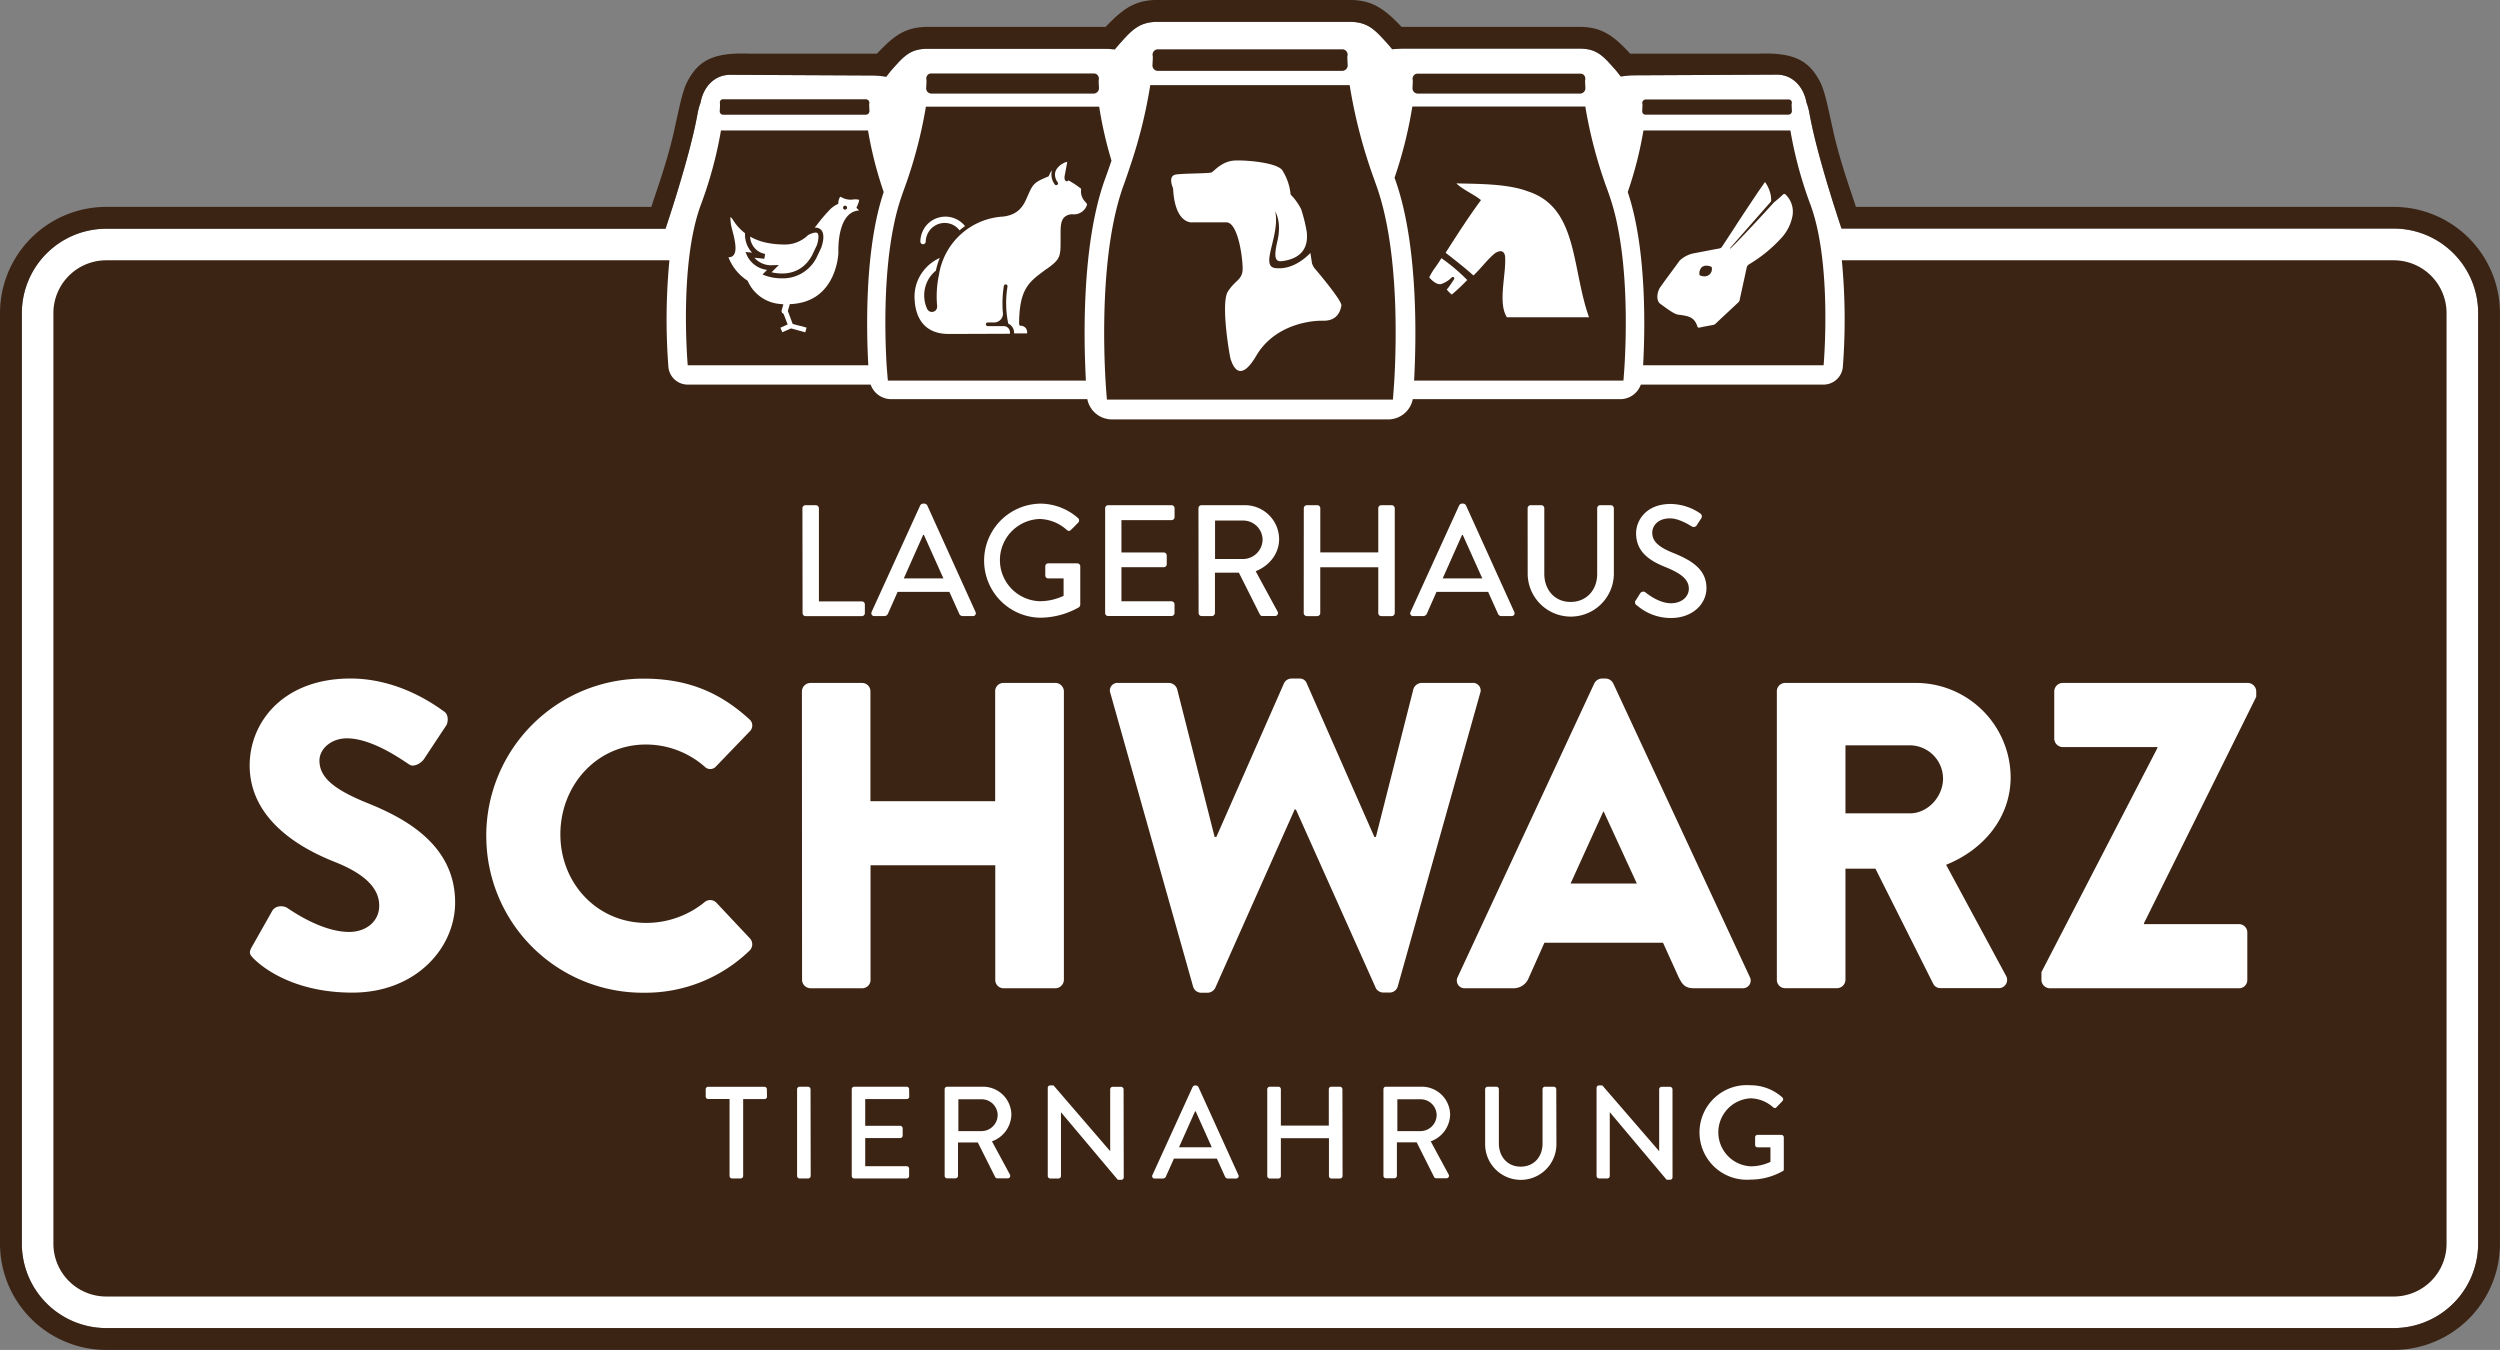 <svg xmlns="http://www.w3.org/2000/svg" viewBox="0 0 686.82 370.87"><rect x="0" y="0" width="686.82" height="370.87" fill="#808080" stroke="none"/><defs><style>.cls-1{fill:#fff;}.cls-2{fill:#3c2414;}</style></defs><title>Logo 4C</title><g id="Ebene_2" data-name="Ebene 2"><g id="Ebene_1-2" data-name="Ebene 1"><path class="cls-1" d="M680.82,341.69a23.2,23.2,0,0,1-23.17,23.17H29.17A23.2,23.2,0,0,1,6,341.69V86A23.2,23.2,0,0,1,29.17,62.84H182.83s5.52-16.26,8.08-28c.88-4,.76-4.5,1.55-6.63.75-4.23,3.73-7.66,8.17-7.66l39.21.19a16.64,16.64,0,0,1,2,.12l1.65.2,1-1.29.51-.6c3.27-3.67,5-5.77,9.86-5.77h48.48c.47,0,.93,0,1.39.05l1.53.12,1-1.17.3-.35C311,8.21,313,6,318.1,6h52.61c5.14,0,7.05,2.21,10.48,6l.3.35,1,1.17,1.53-.12c.46,0,.92-.05,1.39-.05h48.48c4.91,0,6.59,2.1,9.86,5.77l.51.6,1,1.29,1.65-.2a16.64,16.64,0,0,1,2-.12l39.21-.19c4.44,0,7.42,3.44,8.17,7.66.79,2.13.67,2.62,1.55,6.63,2.56,11.74,8.08,28,8.08,28H657.64A23.2,23.2,0,0,1,680.82,86Z"></path><path class="cls-2" d="M388.45,25.25a1.5,1.5,0,0,0,1.09.47h44.52a1.5,1.5,0,0,0,1.5-1.59c-.08-1.3-.09-1.86-.08-2.09a1.5,1.5,0,0,0-.1-1.08,1.46,1.46,0,0,0-.11-.17h0a1.49,1.49,0,0,0-.24-.27l0,0a1.51,1.51,0,0,0-.33-.21l-.09,0-.22-.07h-.17l-.15,0H389.56a1.45,1.45,0,0,0-.21,0l-.11,0-.22.07h0l-.07,0a1.5,1.5,0,0,0-.61.51h0a1.45,1.45,0,0,0-.11.17,1.5,1.5,0,0,0-.1,1.09c0,.22,0,.78-.08,2.09A1.5,1.5,0,0,0,388.45,25.25Z"></path><path class="cls-2" d="M451.38,31.2a1,1,0,0,0,.73.31h39.18a1,1,0,0,0,1-1.06c-.08-1.24-.08-1.73-.07-1.91a1,1,0,0,0-.06-.78.84.84,0,0,0-.19-.23l0,0-.1-.07-.12-.08-.18-.06-.19,0H452.14a1,1,0,0,0-.38.08,1,1,0,0,0-.12.08,1,1,0,0,0-.16.11l0,0a.84.84,0,0,0-.19.23,1,1,0,0,0-.06.78c0,.18,0,.67-.07,1.91A1,1,0,0,0,451.38,31.2Z"></path><path class="cls-2" d="M197.95,31.2a1,1,0,0,0,.73.32h39.18a1,1,0,0,0,1-1.06c-.07-1.24-.07-1.73-.07-1.91a1,1,0,0,0-.06-.78.84.84,0,0,0-.19-.23l0,0a1,1,0,0,0-.16-.11,1,1,0,0,0-.12-.08,1,1,0,0,0-.38-.08H198.65l-.19,0-.18.06-.12.08-.1.07,0,0a.84.84,0,0,0-.19.23,1,1,0,0,0-.06.78c0,.18,0,.68-.07,1.91A1,1,0,0,0,197.95,31.2Z"></path><path class="cls-2" d="M254.81,25.24a1.5,1.5,0,0,0,1.09.47h44.52a1.5,1.5,0,0,0,1.5-1.59c-.08-1.3-.08-1.86-.08-2.09a1.5,1.5,0,0,0-.1-1.09,1.45,1.45,0,0,0-.11-.17h0a1.5,1.5,0,0,0-.61-.51l-.07,0h0l-.22-.07-.11,0a1.45,1.45,0,0,0-.21,0H255.94l-.15,0h-.17l-.22.07-.09,0a1.51,1.51,0,0,0-.33.21l0,0a1.49,1.49,0,0,0-.24.27h0a1.46,1.46,0,0,0-.11.17,1.5,1.5,0,0,0-.1,1.08c0,.22,0,.78-.08,2.09A1.5,1.5,0,0,0,254.81,25.24Z"></path><path class="cls-2" d="M317,19a1.5,1.5,0,0,0,1.09.47h50.66a1.5,1.5,0,0,0,1.09-.47,1.54,1.54,0,0,0,.41-1.12c-.09-1.52-.1-2.16-.09-2.41a1.53,1.53,0,0,0-.08-1.11,1.54,1.54,0,0,0-.79-.72h0a1.3,1.3,0,0,0-.26-.08h-.07l-.22,0H318.11a1.47,1.47,0,0,0-.22,0h0s0,0,0,0a1.51,1.51,0,0,0-1.1.81,1.53,1.53,0,0,0-.08,1.11c0,.25,0,.9-.1,2.4A1.53,1.53,0,0,0,317,19Z"></path><circle class="cls-2" cx="232.16" cy="57.05" r="0.55"></circle><path class="cls-2" d="M208.33,100.34h30.22c-.5-8.93-1.12-31.69,4.23-47.58a105.51,105.51,0,0,1-4.31-16.92H198.07a112.26,112.26,0,0,1-5.58,20.57c-6,16.4-3.55,43.93-3.55,43.93Zm2.8-33.55a23.8,23.8,0,0,0,4,.38,9.12,9.12,0,0,0,6.89-2.6c1.84-.94,2.41-.65,2.54-.53.54.47.23,2.26-.16,3.35L223.17,70c-3.16,6-8.85,5.35-11.2,4.8l2-2-1.71.06a6.09,6.09,0,0,1-5-2.05l2.73.28.21-1.33A5,5,0,0,1,206.08,65,15.07,15.07,0,0,0,211.13,66.78Zm-10.87,3.88a1.6,1.6,0,0,0,1.32-.63c.9-1.18.44-3.77-.52-7.28a12.36,12.36,0,0,1-.4-3.16,4.9,4.9,0,0,1,.58.59,13.5,13.5,0,0,0,3.45,3.89,7.2,7.2,0,0,0,1.92,5.33l-1.81-.19.46,1.06a7.07,7.07,0,0,0,5.48,3.87l-1.27,1.27,1,.37a13.71,13.71,0,0,0,4.31.68,10.35,10.35,0,0,0,9.62-5.84l1.27-2.7,0-.06c.21-.59,1.2-3.6-.22-4.85a2.1,2.1,0,0,0-1.64-.46l.75-.95a45.34,45.34,0,0,1,3.24-3.82A7.37,7.37,0,0,1,230.3,56a3.54,3.54,0,0,1,.48-1.89c.13-.1.4.07.51.14a5,5,0,0,0,3.15.55,4.06,4.06,0,0,1,1.58.1s.08.49-.75,2.2a9.25,9.25,0,0,1,.76.72,4.52,4.52,0,0,0-3.1,1.45c-2.83,3-2.62,9.56-2.6,10.13,0,.78-.68,12.23-11.16,13.94-.55.09-1.11.16-1.71.2l-.47,0-.55,1.9L217.78,89,221.59,90l-.36,1.3-3.9-1.08-2.4,1.05-.54-1.24,2-.89-1.12-2.92a.84.84,0,0,1-.52-1l.47-1.61-.8-.09a10.63,10.63,0,0,1-8.93-6.18l-.08-.2-.18-.12a13.33,13.33,0,0,1-5.11-6.37Z"></path><path class="cls-2" d="M243.84,103.65l.08.91h54.41c-.58-10.45-1.3-37.34,5.27-55.42.64-1.76,1.22-3.43,1.76-5a109.54,109.54,0,0,1-3.25-14l-.13-.84H254.36l-.13.84a125.81,125.81,0,0,1-6,22.24l-.33.95a61.2,61.2,0,0,0-2.32,8.4c-3,14.36-2.42,31.51-2,38.63C243.72,102.22,243.82,103.42,243.84,103.65Zm10-40.81a6.83,6.83,0,0,1,2.77-2.58,7,7,0,0,1,3.72-.72,6.87,6.87,0,0,1,3.57,1.39,7,7,0,0,1,1.22,1.18q-.78.55-1.51,1.18a5.06,5.06,0,0,0-3.45-2,5.19,5.19,0,0,0-5,2.36,5.35,5.35,0,0,0-.84,2.79.74.74,0,0,1-1.47,0A6.81,6.81,0,0,1,253.86,62.84ZM253.25,75a11.91,11.91,0,0,1,4.93-4.14,19.62,19.62,0,0,0-1.07,3.5,8.8,8.8,0,0,0-1.81,2A8.91,8.91,0,0,0,254,82.46a8.63,8.63,0,0,0,.74,2.46,1.44,1.44,0,0,0,2.72-.66,1.25,1.25,0,0,0,0-.19,28.29,28.29,0,0,1,.5-8.57,18.94,18.94,0,0,1,17.63-16h0c4.25-.5,5.64-3,6.68-5.54,1.5-3.38,1.7-3.82,5.66-5.45a.49.49,0,0,0,.28-.3,4.25,4.25,0,0,1,.84-1.44,3.4,3.4,0,0,0-.19.9,4.54,4.54,0,0,0,.92,3,.49.49,0,1,0,.79-.59,3.5,3.5,0,0,1-.72-2.37c.1-1.43,1.57-2.67,3-3.18l.1,0h0l.22-.06c0,.07,0,.15,0,.22l-.72,3.85a.48.48,0,0,0,0,.17v.11h0a1.15,1.15,0,0,0,.28.84.49.49,0,0,0,.7,0,.47.47,0,0,0,.09-.11,23.83,23.83,0,0,1,3.44,2.27l.07.07a4.1,4.1,0,0,0,.95,3.37l.59.68.07.3a3.76,3.76,0,0,1-3.87,2.64h0a3.18,3.18,0,0,0-2.4.83c-1.06,1.08-1,2.94-1,5.31,0,.49,0,1,0,1.52,0,4-.23,4.8-3.74,7.3l-.05,0-.92.68c-4,3-6.68,5-6.68,14.49a.49.49,0,0,0,.49.49,1.72,1.72,0,0,1,1.71,1.72,1.7,1.7,0,0,1,0,.37h-3.59a2.75,2.75,0,0,0,0-.38A2.71,2.71,0,0,0,277,88.91a27.74,27.74,0,0,1-.21-10.19.49.49,0,1,0-1-.16,28.79,28.79,0,0,0-.38,4.69c0,.91,0,1.82.13,2.72a.49.49,0,0,0,0,.2,2.42,2.42,0,0,1-2.41,2.42h-1.78a.49.49,0,0,0,0,1h4.4a1.71,1.71,0,0,1,1.71,1.72,1.68,1.68,0,0,1,0,.38l-16.66.06c-2.27,0-8.54-.26-9.48-8.63v-.23a.52.52,0,0,0,0-.08A11.51,11.51,0,0,1,253.25,75Z"></path><path class="cls-2" d="M303.72,104.56c.13,2.2.25,3.59.27,3.86l.09,1.19v.18h78.6l0-.18.1-1.19c0-.27.14-1.66.27-3.86.5-8.64,1.17-30-2.92-46.79a64.85,64.85,0,0,0-2-6.79c-.2-.54-.37-1.06-.56-1.59A141.2,141.2,0,0,1,371,24.66l-.2-1.27H316l-.2,1.27a133.58,133.58,0,0,1-5,20.06c-.66,2-1.37,4.13-2.15,6.26-.18.51-.36,1-.53,1.55C302.41,69.89,303.17,95,303.72,104.56Zm19.42-56.63c2.48-.32,8.88-.24,9.68-.56s2.8-3.2,6.71-3.28,11.28.72,12.72,2.64a15,15,0,0,1,2.32,6.72,15.93,15.93,0,0,1,2.88,4A42.23,42.23,0,0,1,359,63.71c.55,4.83-2,7.35-6.56,8-1.82.28-2.72-.31-1.49-5.54s-.61-8.08-.61-8.08c1.4,6.64-4.38,15.11.09,15.57s7.93-2.49,9.57-4.16c.14.89.29,1.83.44,2.85a6.21,6.21,0,0,0,.64,1.28c.24.24,7.68,9,7.44,10.32s-1,4.24-5,4.16S350,89.44,345.12,97.75s-6.7,1.76-7,1-2.8-15.43-.8-18.63,4.07-3.2,4.07-6.32-1.28-12.71-4.47-12.71h-9.36s-4.8.64-5.28-9.36C322.26,51.69,320.66,48.25,323.14,47.93Z"></path><path class="cls-2" d="M388.49,104.56H446l.08-.91c0-.23.12-1.42.23-3.31.42-7.12,1-24.27-2-38.63A61.2,61.2,0,0,0,442,53.3l-.33-.95a125.81,125.81,0,0,1-6-22.24l-.13-.84H388l-.13.84a118.66,118.66,0,0,1-4.75,18.73l.11.3C389.78,67.23,389.07,94.11,388.49,104.56ZM400.1,50.38c6.63.15,14,.15,19.34,2.08,0,0,.46.15,1,.35.05,0,.05.05.1.05s.15.05.2.05c.3.1.56.25.81.35,11.84,5.26,10.38,20.9,15,33.91H414c-2.58-3.95-.15-11.9-.51-16.65,0-.4-.35-2.53-2.83-.91-2.13,1.77-3.95,4.3-5.87,6.07-2.78-2.53-7.64-6.23-7.64-6.23,3.14-4.91,6.28-9.82,9.72-14.48C404.76,53.27,402,52.2,400.1,50.38Zm-5.82,23.13c.61-.86,1.16-1.67,1.72-2.58a51.11,51.11,0,0,1,7.09,6,53.58,53.58,0,0,1-4.25,4,11.6,11.6,0,0,1-1.37-1.37,25.4,25.4,0,0,0,2.08-3,.43.43,0,0,0-.66-.4l-.05.05-.05.05a7.34,7.34,0,0,1-3,1.82,2.69,2.69,0,0,1-1.47-.4,7.24,7.24,0,0,1-1.67-1.47A16.11,16.11,0,0,1,394.28,73.51Z"></path><path class="cls-2" d="M451.41,100.34H501s2.41-27.53-3.55-43.93a112.26,112.26,0,0,1-5.58-20.57H451.5a105.51,105.51,0,0,1-4.31,16.92C452.53,68.65,451.91,91.41,451.41,100.34Zm4.76-21.52c2-2.8,3.27-4.45,5.28-7.23a7.89,7.89,0,0,1,3.88-2c2.92-.54,4.12-.8,7-1.33a1,1,0,0,0,.72-.43c1.34-2.05,2.68-4.06,4-6.12,1.86-2.87,3.78-5.73,5.69-8.6l.54-.79c.55-.78,1.1-1.56,1.61-2.32a9.25,9.25,0,0,1,1.59,3.66,7.12,7.12,0,0,1,.09,1.67c-3.78,4.3-7.53,8.56-11.25,12.8,0,.09,0,.11,0,.2,1.34-1.13,8.69-9,12-12.69.61-.51,1.23-1,1.82-1.55l.7-.64c.29-.24.43-.24.72,0a6.57,6.57,0,0,1,1.86,6,12.35,12.35,0,0,1-3.34,6.26,38.58,38.58,0,0,1-8.6,6.93,1.33,1.33,0,0,0-.62.91c-.62,2.92-1.29,5.88-1.91,8.79a1.07,1.07,0,0,1-.38.72c-2.1,2-4.16,3.87-6.21,5.83a1.31,1.31,0,0,1-.72.38l-1.52.28c-.71.13-1.41.27-2.11.43-.48.1-.62,0-.76-.48-.86-2.53-2.61-2.71-5.21-3.06-1.28-.17-3.67-2.11-4.84-2.92C454.81,82.6,455.29,80,456.18,78.82Z"></path><path class="cls-2" d="M467.18,75.71a2.91,2.91,0,0,0,1.38.19h0a2,2,0,0,0,1.72-2.34.26.26,0,0,0-.19-.29A3.16,3.16,0,0,0,468.5,73a2,2,0,0,0-.85.31,2.31,2.31,0,0,0-.76,2.1C466.89,75.62,467,75.66,467.18,75.71Z"></path><path class="cls-2" d="M657.64,56.84H509.85c-.39-1.65-4.19-11.61-6.25-21-1.58-7.16-2.31-11-3.68-13.56-3.06-5.72-7.14-7.89-16.8-7.54H449l-1.13,0c-4.39-4.69-7.54-7.36-14-7.36H385.06c-4.53-4.71-7.8-7.4-14.35-7.4H318.1c-6.55,0-9.82,2.69-14.35,7.4H254.93c-6.42,0-9.57,2.67-14,7.36l-1.13,0H205.7c-9.66-.35-13.74,1.82-16.8,7.54-1.37,2.57-2.1,6.4-3.68,13.56-2.07,9.39-5.87,19.35-6.25,21H29.17A29.21,29.21,0,0,0,0,86V341.69a29.21,29.21,0,0,0,29.17,29.17H657.64a29.21,29.21,0,0,0,29.17-29.17V86A29.21,29.21,0,0,0,657.64,56.84Zm23.17,284.85a23.2,23.2,0,0,1-23.17,23.17H29.17A23.2,23.2,0,0,1,6,341.69V86A23.2,23.2,0,0,1,29.17,62.84H182.83s5.52-16.26,8.08-28c.88-4,.76-4.5,1.55-6.63.75-4.23,3.73-7.66,8.17-7.66l39.21.19a16.64,16.64,0,0,1,2,.12l1.65.2,1-1.29.51-.6c3.27-3.67,5-5.77,9.86-5.77h48.48c.47,0,.93,0,1.39.05l1.53.12,1-1.17.3-.35C311,8.21,313,6,318.1,6h52.61c5.14,0,7.05,2.21,10.48,6l.3.35,1,1.17,1.53-.12c.46,0,.92-.05,1.39-.05h48.48c4.91,0,6.59,2.1,9.86,5.77l.51.6,1,1.29,1.65-.2a16.64,16.64,0,0,1,2-.12l39.21-.19c4.44,0,7.42,3.44,8.17,7.66.79,2.13.67,2.62,1.55,6.63,2.56,11.74,8.08,28,8.08,28H657.64A23.2,23.2,0,0,1,680.82,86Z"></path><polygon class="cls-2" points="401.87 146.97 401.66 146.97 396.35 158.9 407.23 158.9 401.87 146.97"></polygon><polygon class="cls-2" points="253.83 146.97 253.61 146.97 248.3 158.9 259.18 158.9 253.83 146.97"></polygon><path class="cls-2" d="M346.87,148.19a5.33,5.33,0,0,0-5.31-5.18h-7.75v10.57h7.75A5.41,5.41,0,0,0,346.87,148.19Z"></path><path class="cls-2" d="M390.3,302h-6.41v8.75h6.41a4.47,4.47,0,0,0,4.39-4.46A4.41,4.41,0,0,0,390.3,302Z"></path><polygon class="cls-2" points="328.31 305.32 323.91 315.18 332.91 315.18 328.49 305.32 328.31 305.32"></polygon><path class="cls-2" d="M269.7,302h-6.41v8.75h6.41a4.47,4.47,0,0,0,4.39-4.46A4.41,4.41,0,0,0,269.7,302Z"></path><polygon class="cls-2" points="440.47 222.97 431.48 242.74 449.69 242.74 440.59 222.97 440.47 222.97"></polygon><path class="cls-2" d="M524.7,204.76H507v18.69H524.7c4.91,0,9.11-4.55,9.11-9.59A9.18,9.18,0,0,0,524.7,204.76Z"></path><path class="cls-2" d="M657.64,71.51H506a170.43,170.43,0,0,1,.28,29.29,5.32,5.32,0,0,1-5.31,4.86H450.78a6,6,0,0,1-5.65,4h-57a6.88,6.88,0,0,1-6.76,5.56H305.48a6.88,6.88,0,0,1-6.76-5.56H244.84a6,6,0,0,1-5.65-4H188.94a5.32,5.32,0,0,1-5.31-4.86,170.43,170.43,0,0,1,.28-29.29H29.17A14.52,14.52,0,0,0,14.67,86V341.69a14.52,14.52,0,0,0,14.5,14.5H657.64a14.52,14.52,0,0,0,14.5-14.5V86A14.52,14.52,0,0,0,657.64,71.51ZM449.44,164.86c.39-.57.74-1.22,1.13-1.78a1,1,0,0,1,1.48-.35c.26.22,3.61,3,7,3,3,0,4.92-1.83,4.92-4,0-2.61-2.26-4.26-6.57-6s-7.92-4.18-7.92-9.23c0-3.39,2.61-8.05,9.53-8.05a14.74,14.74,0,0,1,8.05,2.57,1,1,0,0,1,.26,1.48l-1.09,1.65a1,1,0,0,1-1.52.44c-.3-.17-3.35-2.18-5.87-2.18-3.66,0-4.92,2.31-4.92,3.92,0,2.48,1.91,4,5.53,5.48,5,2,9.36,4.44,9.36,9.75,0,4.53-4,8.22-9.7,8.22a14.09,14.09,0,0,1-9.36-3.44A.92.92,0,0,1,449.44,164.86Zm-29.76-25.24a.86.86,0,0,1,.83-.83h2.92a.83.83,0,0,1,.83.83v18c0,4.35,2.79,7.75,7.22,7.75s7.31-3.35,7.31-7.66V139.62a.83.83,0,0,1,.83-.83h2.92a.86.86,0,0,1,.83.83V157.9a11.84,11.84,0,0,1-23.67,0Zm-32.16,28.5,13.36-29.29a1,1,0,0,1,.74-.48H402a1,1,0,0,1,.74.48l13.27,29.29a.77.77,0,0,1-.74,1.13h-2.74a1,1,0,0,1-1-.65l-2.7-6H394.65c-.87,2-1.78,4-2.65,6a1.1,1.1,0,0,1-1,.65h-2.74A.77.77,0,0,1,387.51,168.12Zm-29.33-28.5a.86.86,0,0,1,.83-.83h2.87a.83.83,0,0,1,.83.83v12.14h15.93V139.62a.83.83,0,0,1,.83-.83h2.87a.86.86,0,0,1,.83.83v28.81a.86.86,0,0,1-.83.83h-2.87a.83.83,0,0,1-.83-.83V155.85H362.71v12.58a.83.83,0,0,1-.83.83H359a.86.86,0,0,1-.83-.83Zm-28.94,0a.83.83,0,0,1,.83-.83h11.84a9.39,9.39,0,0,1,9.49,9.31c0,4-2.66,7.31-6.44,8.83l6,11.05a.82.82,0,0,1-.74,1.26h-3.39a.8.8,0,0,1-.7-.39l-5.79-11.53h-6.57v11.1a.86.86,0,0,1-.83.83h-2.83a.83.83,0,0,1-.83-.83Zm-25.63,0a.83.83,0,0,1,.83-.83h17.41a.83.83,0,0,1,.83.83v2.44a.83.83,0,0,1-.83.83H308.09v8.88h11.62a.86.86,0,0,1,.83.83V155a.83.83,0,0,1-.83.83H308.09v9.36h13.75a.83.83,0,0,1,.83.83v2.39a.83.83,0,0,1-.83.83H304.44a.83.83,0,0,1-.83-.83Zm-18-1.26a15.82,15.82,0,0,1,10.58,4,.84.84,0,0,1,0,1.22c-.65.7-1.3,1.35-2,2-.35.39-.7.35-1.13,0a11.59,11.59,0,0,0-7.4-3,11.3,11.3,0,0,0,0,22.59,15.31,15.31,0,0,0,6.53-1.48V158.9H288a.79.79,0,0,1-.83-.78v-2.52a.8.8,0,0,1,.83-.83H296a.82.82,0,0,1,.78.83c0,3.48,0,7,0,10.53a1.07,1.07,0,0,1-.35.7,21.75,21.75,0,0,1-10.79,2.87,15.67,15.67,0,0,1,0-31.33Zm-46.17,29.77,13.36-29.29a1,1,0,0,1,.74-.48H254a1,1,0,0,1,.74.48L268,168.12a.77.77,0,0,1-.74,1.13h-2.74a1,1,0,0,1-1-.65l-2.7-6H246.6c-.87,2-1.78,4-2.65,6a1.09,1.09,0,0,1-1,.65h-2.74A.77.77,0,0,1,239.47,168.12Zm-19-28.5a.83.83,0,0,1,.83-.83h2.87a.86.86,0,0,1,.83.83v25.59h11.79a.83.83,0,0,1,.83.83v2.39a.83.83,0,0,1-.83.83H221.32a.83.83,0,0,1-.83-.83Zm-.14,50.28a2.36,2.36,0,0,1,2.28-2.28h14.26a2.28,2.28,0,0,1,2.28,2.28v30.2h34.27V189.9a2.27,2.27,0,0,1,2.28-2.28H290a2.36,2.36,0,0,1,2.28,2.28v79.33A2.36,2.36,0,0,1,290,271.5H275.71a2.27,2.27,0,0,1-2.28-2.28V237.71H239.16v31.51a2.28,2.28,0,0,1-2.28,2.28H222.63a2.36,2.36,0,0,1-2.28-2.28ZM96.81,272.7c-15.58,0-24.21-6.47-27-9.23-1.2-1.2-1.56-1.68-.6-3.36l5.63-9.95c1-1.56,3.24-1.32,4.07-.72.48.24,9.11,6.59,17,6.59,4.79,0,8.27-3,8.27-7.19,0-5-4.19-8.87-12.34-12.1-10.3-4.07-23.25-12.1-23.25-26.48,0-11.86,9.23-23.85,27.68-23.85,12.46,0,22,6.35,25.64,9,1.44.84,1.2,3,.72,3.83l-6.11,9.23c-.84,1.32-3,2.4-4.07,1.56-1.08-.6-9.83-7.19-17.14-7.19-4.31,0-7.55,2.88-7.55,6.11,0,4.43,3.59,7.79,13.06,11.62s24.21,11,24.21,27.32C125.09,260.24,114.43,272.7,96.81,272.7Zm36.78-43a43.16,43.16,0,0,1,43.26-43.26c12,0,20.85,3.71,29,11.14a2.23,2.23,0,0,1,.12,3.36l-9.35,9.71a2.1,2.1,0,0,1-3,0,24.48,24.48,0,0,0-16.18-6.11c-13.54,0-23.49,11.26-23.49,24.68s10.07,24.33,23.61,24.33a25.34,25.34,0,0,0,16.06-5.75,2.37,2.37,0,0,1,3.12.12l9.35,9.95a2.4,2.4,0,0,1-.12,3.24,41.13,41.13,0,0,1-29.12,11.62A43,43,0,0,1,133.6,229.68Zm77.13,71.57a.68.68,0,0,1-.68.68h-5.87v21.13a.71.71,0,0,1-.68.68h-2.38a.71.71,0,0,1-.68-.68V301.93h-5.87a.68.68,0,0,1-.68-.68v-2a.68.68,0,0,1,.68-.68H210a.68.68,0,0,1,.68.68Zm12,21.81a.71.71,0,0,1-.68.68h-2.38a.71.71,0,0,1-.68-.68V299.23a.71.71,0,0,1,.68-.68H222a.71.71,0,0,1,.68.68Zm27.07-21.81a.68.68,0,0,1-.68.68H237.7v7.34h9.61a.71.71,0,0,1,.68.68v2a.68.68,0,0,1-.68.68H237.7v7.74h11.38a.68.68,0,0,1,.68.68v2a.68.68,0,0,1-.68.68h-14.4a.68.68,0,0,1-.68-.68V299.23a.68.68,0,0,1,.68-.68h14.4a.68.68,0,0,1,.68.68Zm27.68,21.45a.68.68,0,0,1-.61,1H274a.66.66,0,0,1-.58-.32l-4.79-9.54h-5.44v9.18a.71.71,0,0,1-.68.68H260.2a.68.68,0,0,1-.68-.68V299.23a.68.68,0,0,1,.68-.68H270a7.77,7.77,0,0,1,7.85,7.7,8,8,0,0,1-5.33,7.31Zm31.25.76a.68.68,0,0,1-.68.65h-.94l-15.62-18.57h0v17.53a.68.68,0,0,1-.68.68h-2.27a.71.71,0,0,1-.68-.68V298.84a.68.68,0,0,1,.68-.65h.9L305,316.26h0v-17a.68.68,0,0,1,.68-.68H308a.71.71,0,0,1,.68.68Zm30.92.29h-2.27a.84.84,0,0,1-.83-.54l-2.23-4.93H322.51c-.72,1.66-1.48,3.28-2.2,4.93a.9.9,0,0,1-.83.54h-2.27a.64.64,0,0,1-.61-.94l11.05-24.22a.84.84,0,0,1,.61-.4h.36a.84.84,0,0,1,.61.4l11,24.22A.64.64,0,0,1,339.61,323.75Zm29.2-.68a.71.71,0,0,1-.68.68h-2.38a.68.68,0,0,1-.68-.68v-10.4H351.89v10.4a.68.68,0,0,1-.68.68h-2.38a.71.71,0,0,1-.68-.68V299.23a.71.71,0,0,1,.68-.68h2.38a.68.68,0,0,1,.68.68v10h13.17v-10a.68.68,0,0,1,.68-.68h2.38a.71.71,0,0,1,.68.68Zm9.12-51.68-21.93-49h-.36l-21.81,49a2.43,2.43,0,0,1-2,1.32h-1.92a2.3,2.3,0,0,1-2.16-1.68L305.07,190.5a2.09,2.09,0,0,1,2.16-2.88h14a2.46,2.46,0,0,1,2.16,1.68l10.3,40.62h.48l18.57-42.18a2.28,2.28,0,0,1,2-1.32H357a2,2,0,0,1,2,1.32l18.57,42.18H378l10.3-40.62a2.46,2.46,0,0,1,2.16-1.68h14a2.09,2.09,0,0,1,2.16,2.88L384,271a2.3,2.3,0,0,1-2.16,1.68H380A2.43,2.43,0,0,1,377.92,271.38ZM398,322.7a.68.68,0,0,1-.61,1h-2.81a.66.66,0,0,1-.58-.32l-4.79-9.54h-5.44v9.18a.71.71,0,0,1-.68.68h-2.34a.68.68,0,0,1-.68-.68V299.23a.68.68,0,0,1,.68-.68h9.79a7.77,7.77,0,0,1,7.85,7.7,8,8,0,0,1-5.33,7.31Zm29.59-8.35a9.79,9.79,0,0,1-19.58,0V299.23a.71.71,0,0,1,.68-.68h2.41a.68.68,0,0,1,.68.68V314.1c0,3.6,2.3,6.41,6,6.41s6-2.77,6-6.33V299.23a.68.68,0,0,1,.68-.68h2.41a.71.71,0,0,1,.68.68Zm31.9,9.11a.68.68,0,0,1-.68.65h-.94l-15.62-18.57h0v17.53a.68.68,0,0,1-.68.68h-2.27a.71.71,0,0,1-.68-.68V298.84a.68.68,0,0,1,.68-.65h.9l15.62,18.07h0v-17a.68.68,0,0,1,.68-.68h2.3a.71.71,0,0,1,.68.68Zm1.68-55L456.88,259H424.29L420,268.62a4.46,4.46,0,0,1-4.31,2.88H402.48a2.12,2.12,0,0,1-2-3.12L438,187.74a2.43,2.43,0,0,1,2-1.32h1.2a2.43,2.43,0,0,1,2,1.32l37.51,80.64a2.12,2.12,0,0,1-2,3.12h-13.3C463.24,271.5,462.28,270.78,461.2,268.5Zm28.68,53.23a18,18,0,0,1-8.93,2.38,13,13,0,1,1,0-25.92,13.09,13.09,0,0,1,8.75,3.35.7.7,0,0,1,0,1c-.54.58-1.08,1.12-1.62,1.69-.29.32-.58.29-.94,0a9.58,9.58,0,0,0-6.12-2.45,9.35,9.35,0,0,0,0,18.68,12.66,12.66,0,0,0,5.4-1.22v-4h-3.53a.65.65,0,0,1-.68-.65v-2.09a.66.66,0,0,1,.68-.68h6.55a.68.68,0,0,1,.65.68c0,2.88,0,5.83,0,8.71A.89.89,0,0,1,489.88,321.73ZM551.07,268a2.27,2.27,0,0,1-2,3.47H533.09a2.21,2.21,0,0,1-1.92-1.08l-15.94-31.75H507v30.56a2.36,2.36,0,0,1-2.28,2.28H490.43a2.28,2.28,0,0,1-2.28-2.28V189.9a2.28,2.28,0,0,1,2.28-2.28h35.83a26.06,26.06,0,0,1,26.12,25.88c0,11-7.31,19.89-17.73,24.08Zm68.78-76.57L589,253.65v.24h26.12a2.28,2.28,0,0,1,2.28,2.28v13.06a2.28,2.28,0,0,1-2.28,2.28h-52a2.36,2.36,0,0,1-2.28-2.28v-2.16l31.87-61.59v-.24H566.64a2.36,2.36,0,0,1-2.28-2.28V189.9a2.36,2.36,0,0,1,2.28-2.28h50.93a2.36,2.36,0,0,1,2.28,2.28Z"></path></g></g></svg>